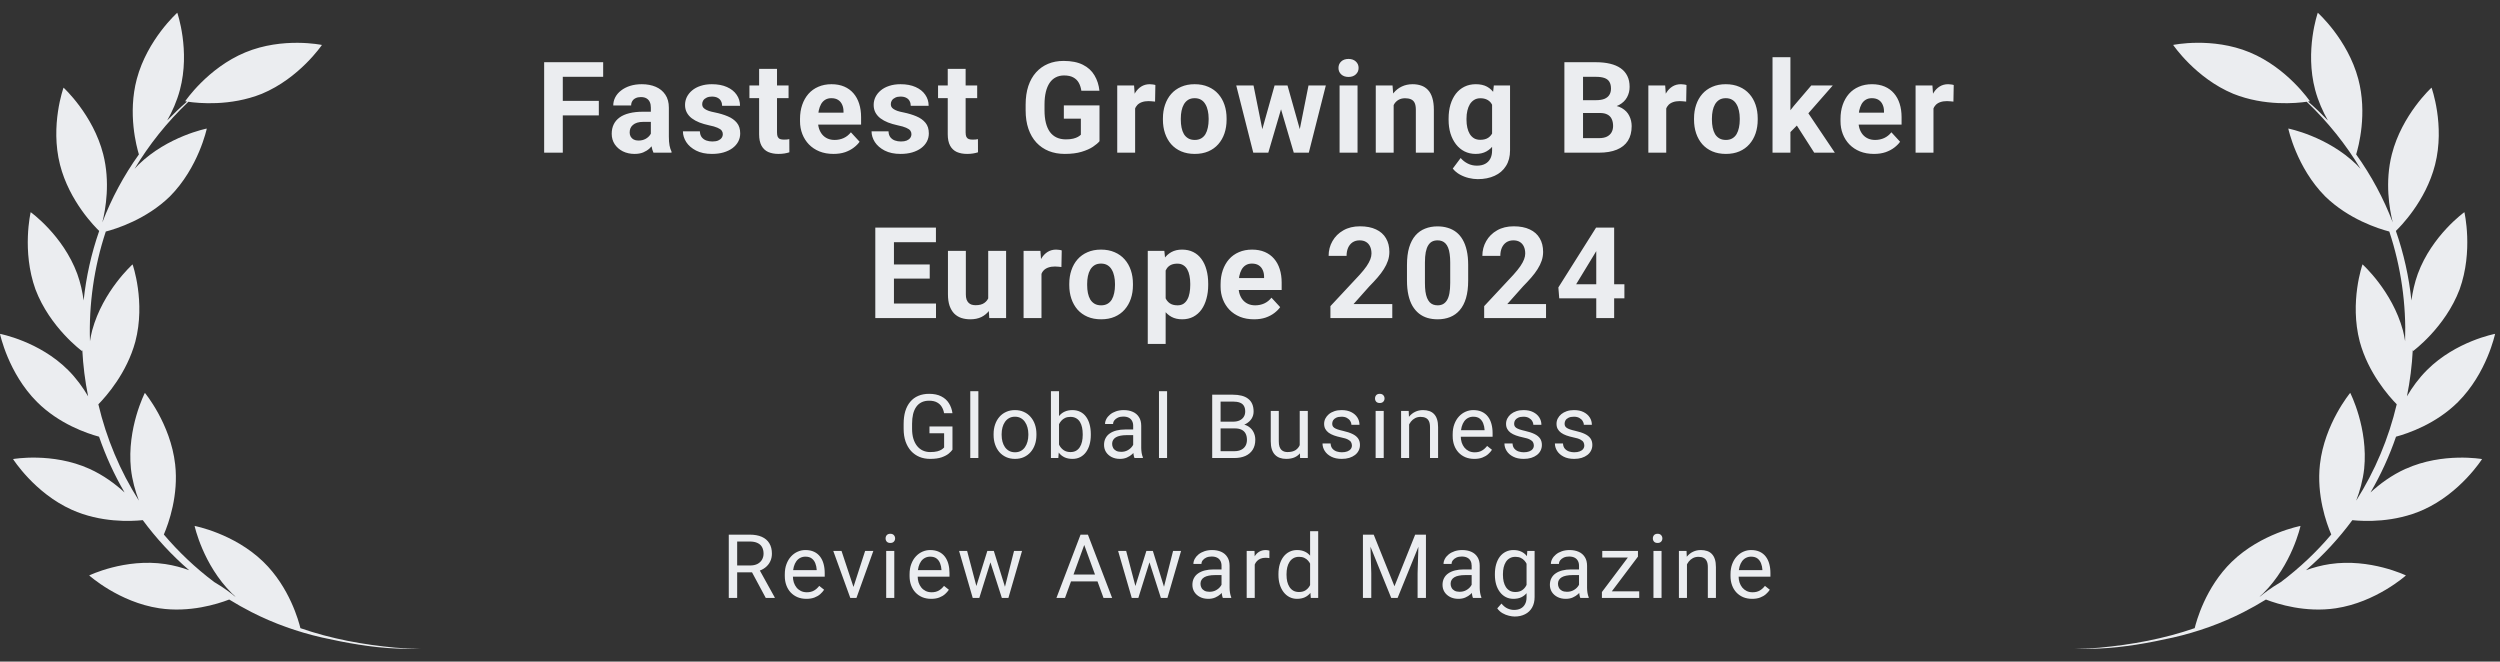 <svg width="393" height="104" viewBox="0 0 393 104" fill="none" xmlns="http://www.w3.org/2000/svg">
<rect x="0" y="0" width="393" height="104" fill="#333333" stroke="none"/>
<path d="M62.217 101.82C57.136 101.355 52.05 100.424 47.222 98.746C46.982 97.73 45.543 92.332 41.384 88.305C36.775 83.841 30.591 82.677 30.591 82.677C30.591 82.677 31.898 88.757 36.467 93.288C36.659 93.472 36.854 93.651 37.051 93.825C36.982 93.781 36.91 93.736 36.841 93.693C36.437 93.354 35.31 92.451 33.665 91.49C30.7 89.26 28.062 86.75 25.756 84.028C26.533 82.208 28.084 77.841 27.534 72.99C26.809 66.605 22.775 61.76 22.775 61.76C22.775 61.76 19.928 67.285 20.582 73.696C20.788 75.514 21.264 77.208 21.836 78.7C18.856 74.011 16.721 68.883 15.463 63.557C16.738 62.257 19.936 58.627 21.271 53.717C22.918 47.449 20.841 41.56 20.841 41.56C20.841 41.56 16.18 45.724 14.494 51.925C14.347 52.5 14.233 53.073 14.144 53.638C13.959 47.847 14.774 42.005 16.629 36.4C18.33 35.955 23.004 34.476 26.698 30.887C31.224 26.338 32.508 20.209 32.508 20.209C32.508 20.209 26.381 21.405 21.78 25.878C21.562 26.098 21.354 26.321 21.149 26.547C23.41 22.779 26.227 19.226 29.613 15.999C31.185 16.228 36.204 16.731 41.153 14.748C47.072 12.291 50.606 7.067 50.606 7.067C50.606 7.067 44.482 5.78 38.563 8.235C32.644 10.691 29.11 15.916 29.11 15.916C29.11 15.916 29.213 15.936 29.401 15.966C28.306 16.922 27.265 17.913 26.281 18.936C27.078 17.536 27.806 15.919 28.281 14.133C29.938 7.926 27.868 2.003 27.868 2.003C27.868 2.003 23.166 6.198 21.508 12.406C20.056 17.843 21.465 23.063 21.836 24.275C19.431 27.634 17.515 31.23 16.084 34.966C16.614 32.849 17.341 28.634 16.227 24.254C14.642 18.028 9.989 13.777 9.989 13.777C9.989 13.777 7.85 19.678 9.435 25.902C10.899 31.658 14.986 35.722 15.594 36.304C14.353 39.861 13.54 43.531 13.147 47.236C12.969 45.891 12.657 44.471 12.146 43.05C9.9 36.973 4.824 33.353 4.824 33.353C4.824 33.353 3.399 39.45 5.576 45.496C7.855 51.504 12.898 55.192 12.898 55.192C12.898 55.192 12.912 55.124 12.937 55.002C13.063 57.453 13.369 59.895 13.853 62.304C13.038 60.912 12.002 59.469 10.693 58.163C6.152 53.632 0 52.483 0 52.483C0 52.483 1.286 58.664 5.827 63.195C9.284 66.645 13.673 68.133 15.572 68.647C16.612 71.679 17.951 74.618 19.583 77.417C18.128 76.082 16.267 74.695 14.052 73.696C8.21 71.063 2.051 72.163 2.051 72.163C2.051 72.163 5.425 77.493 11.268 80.126C15.823 82.182 20.574 81.963 22.445 81.767C24.539 84.606 26.971 87.251 29.733 89.635C28.576 89.216 27.32 88.872 25.988 88.672C19.654 87.722 14.021 90.458 14.021 90.458C14.021 90.458 18.708 94.671 25.042 95.62C29.793 96.332 34.15 94.972 36.03 94.247C37.164 94.945 38.336 95.609 39.551 96.228C43.053 98.014 46.792 99.343 50.617 100.217C54.437 101.066 58.294 101.773 62.212 101.944C63.513 102.001 64.82 102.044 66.116 101.899C64.818 102.001 63.515 101.914 62.219 101.816L62.217 101.82Z" fill="#EBEDF0"/>
<path d="M88.471 9.781V24H85.541V9.781H88.471ZM94.135 15.855V18.141H87.67V15.855H94.135ZM94.818 9.781V12.076H87.67V9.781H94.818ZM102.313 21.617V16.91C102.313 16.572 102.258 16.282 102.147 16.041C102.036 15.794 101.864 15.602 101.629 15.465C101.401 15.328 101.105 15.26 100.741 15.26C100.428 15.26 100.158 15.315 99.93 15.426C99.702 15.53 99.526 15.683 99.403 15.885C99.279 16.08 99.217 16.311 99.217 16.578H96.405C96.405 16.129 96.509 15.703 96.717 15.299C96.926 14.895 97.228 14.54 97.625 14.234C98.023 13.922 98.495 13.678 99.041 13.502C99.595 13.326 100.213 13.238 100.897 13.238C101.717 13.238 102.446 13.375 103.084 13.648C103.722 13.922 104.224 14.332 104.588 14.879C104.959 15.426 105.145 16.109 105.145 16.93V21.451C105.145 22.031 105.181 22.506 105.252 22.877C105.324 23.241 105.428 23.561 105.565 23.834V24H102.723C102.586 23.713 102.482 23.355 102.411 22.926C102.345 22.49 102.313 22.053 102.313 21.617ZM102.684 17.564L102.704 19.156H101.131C100.76 19.156 100.438 19.199 100.164 19.283C99.891 19.368 99.666 19.488 99.491 19.645C99.315 19.794 99.185 19.97 99.1 20.172C99.022 20.374 98.983 20.595 98.983 20.836C98.983 21.077 99.038 21.295 99.149 21.49C99.26 21.679 99.419 21.829 99.627 21.939C99.836 22.044 100.08 22.096 100.36 22.096C100.783 22.096 101.151 22.011 101.463 21.842C101.776 21.672 102.017 21.464 102.186 21.217C102.362 20.969 102.453 20.735 102.459 20.514L103.202 21.705C103.097 21.972 102.954 22.249 102.772 22.535C102.596 22.822 102.372 23.092 102.098 23.346C101.825 23.593 101.496 23.798 101.112 23.961C100.728 24.117 100.272 24.195 99.745 24.195C99.074 24.195 98.465 24.062 97.918 23.795C97.378 23.521 96.948 23.147 96.629 22.672C96.317 22.19 96.161 21.643 96.161 21.031C96.161 20.478 96.265 19.986 96.473 19.557C96.681 19.127 96.987 18.766 97.391 18.473C97.801 18.173 98.312 17.949 98.924 17.799C99.536 17.643 100.246 17.564 101.053 17.564H102.684ZM113.626 21.08C113.626 20.878 113.567 20.696 113.45 20.533C113.333 20.37 113.115 20.221 112.796 20.084C112.483 19.941 112.031 19.811 111.438 19.693C110.904 19.576 110.406 19.43 109.944 19.254C109.488 19.072 109.091 18.854 108.753 18.6C108.421 18.346 108.16 18.046 107.972 17.701C107.783 17.35 107.688 16.949 107.688 16.5C107.688 16.057 107.783 15.641 107.972 15.25C108.167 14.859 108.444 14.514 108.802 14.215C109.166 13.909 109.609 13.671 110.13 13.502C110.657 13.326 111.25 13.238 111.907 13.238C112.825 13.238 113.613 13.385 114.27 13.678C114.934 13.971 115.442 14.374 115.794 14.889C116.152 15.396 116.331 15.976 116.331 16.627H113.518C113.518 16.354 113.46 16.109 113.343 15.895C113.232 15.673 113.056 15.501 112.815 15.377C112.581 15.247 112.275 15.182 111.897 15.182C111.585 15.182 111.315 15.237 111.087 15.348C110.859 15.452 110.683 15.595 110.559 15.777C110.442 15.953 110.384 16.148 110.384 16.363C110.384 16.526 110.416 16.672 110.481 16.803C110.553 16.926 110.667 17.04 110.823 17.145C110.979 17.249 111.181 17.346 111.429 17.438C111.682 17.522 111.995 17.6 112.366 17.672C113.128 17.828 113.808 18.033 114.407 18.287C115.006 18.535 115.481 18.873 115.833 19.303C116.184 19.726 116.36 20.283 116.36 20.973C116.36 21.441 116.256 21.871 116.048 22.262C115.839 22.652 115.54 22.994 115.149 23.287C114.759 23.574 114.29 23.798 113.743 23.961C113.203 24.117 112.594 24.195 111.917 24.195C110.934 24.195 110.1 24.02 109.417 23.668C108.74 23.316 108.225 22.87 107.874 22.33C107.529 21.783 107.356 21.223 107.356 20.65H110.022C110.035 21.035 110.133 21.344 110.315 21.578C110.504 21.812 110.742 21.982 111.028 22.086C111.321 22.19 111.637 22.242 111.975 22.242C112.34 22.242 112.643 22.193 112.884 22.096C113.125 21.991 113.307 21.855 113.431 21.686C113.561 21.51 113.626 21.308 113.626 21.08ZM123.962 13.434V15.426H117.81V13.434H123.962ZM119.333 10.826H122.146V20.816C122.146 21.122 122.185 21.357 122.263 21.52C122.348 21.682 122.471 21.796 122.634 21.861C122.797 21.92 123.002 21.949 123.249 21.949C123.425 21.949 123.581 21.943 123.718 21.93C123.861 21.91 123.982 21.891 124.079 21.871L124.089 23.941C123.848 24.02 123.588 24.081 123.308 24.127C123.028 24.172 122.719 24.195 122.38 24.195C121.762 24.195 121.221 24.094 120.759 23.893C120.303 23.684 119.952 23.352 119.704 22.896C119.457 22.441 119.333 21.842 119.333 21.1V10.826ZM131.027 24.195C130.207 24.195 129.471 24.065 128.82 23.805C128.169 23.538 127.616 23.17 127.16 22.701C126.711 22.232 126.366 21.689 126.125 21.07C125.884 20.445 125.763 19.781 125.763 19.078V18.688C125.763 17.887 125.877 17.154 126.105 16.49C126.333 15.826 126.659 15.25 127.082 14.762C127.511 14.273 128.032 13.899 128.644 13.639C129.256 13.372 129.946 13.238 130.714 13.238C131.463 13.238 132.127 13.362 132.707 13.609C133.286 13.857 133.771 14.208 134.162 14.664C134.559 15.12 134.858 15.667 135.06 16.305C135.262 16.936 135.363 17.639 135.363 18.414V19.586H126.964V17.711H132.599V17.496C132.599 17.105 132.528 16.757 132.384 16.451C132.248 16.139 132.039 15.891 131.759 15.709C131.479 15.527 131.121 15.435 130.685 15.435C130.314 15.435 129.995 15.517 129.728 15.68C129.461 15.842 129.243 16.07 129.074 16.363C128.911 16.656 128.787 17.001 128.703 17.398C128.625 17.789 128.586 18.219 128.586 18.688V19.078C128.586 19.501 128.644 19.892 128.761 20.25C128.885 20.608 129.058 20.917 129.279 21.178C129.507 21.438 129.78 21.64 130.099 21.783C130.425 21.926 130.793 21.998 131.203 21.998C131.711 21.998 132.183 21.9 132.619 21.705C133.061 21.503 133.442 21.201 133.761 20.797L135.129 22.281C134.907 22.6 134.604 22.906 134.22 23.199C133.843 23.492 133.387 23.733 132.853 23.922C132.319 24.104 131.711 24.195 131.027 24.195ZM143.277 21.08C143.277 20.878 143.219 20.696 143.102 20.533C142.984 20.37 142.766 20.221 142.447 20.084C142.135 19.941 141.682 19.811 141.09 19.693C140.556 19.576 140.058 19.43 139.596 19.254C139.14 19.072 138.743 18.854 138.404 18.6C138.072 18.346 137.812 18.046 137.623 17.701C137.434 17.35 137.34 16.949 137.34 16.5C137.34 16.057 137.434 15.641 137.623 15.25C137.818 14.859 138.095 14.514 138.453 14.215C138.818 13.909 139.26 13.671 139.781 13.502C140.309 13.326 140.901 13.238 141.559 13.238C142.477 13.238 143.264 13.385 143.922 13.678C144.586 13.971 145.094 14.374 145.445 14.889C145.803 15.396 145.982 15.976 145.982 16.627H143.17C143.17 16.354 143.111 16.109 142.994 15.895C142.884 15.673 142.708 15.501 142.467 15.377C142.232 15.247 141.926 15.182 141.549 15.182C141.236 15.182 140.966 15.237 140.738 15.348C140.51 15.452 140.335 15.595 140.211 15.777C140.094 15.953 140.035 16.148 140.035 16.363C140.035 16.526 140.068 16.672 140.133 16.803C140.204 16.926 140.318 17.04 140.475 17.145C140.631 17.249 140.833 17.346 141.08 17.438C141.334 17.522 141.647 17.6 142.018 17.672C142.779 17.828 143.46 18.033 144.059 18.287C144.658 18.535 145.133 18.873 145.484 19.303C145.836 19.726 146.012 20.283 146.012 20.973C146.012 21.441 145.908 21.871 145.699 22.262C145.491 22.652 145.191 22.994 144.801 23.287C144.41 23.574 143.941 23.798 143.395 23.961C142.854 24.117 142.245 24.195 141.568 24.195C140.585 24.195 139.752 24.02 139.068 23.668C138.391 23.316 137.877 22.87 137.525 22.33C137.18 21.783 137.008 21.223 137.008 20.65H139.674C139.687 21.035 139.785 21.344 139.967 21.578C140.156 21.812 140.393 21.982 140.68 22.086C140.973 22.19 141.288 22.242 141.627 22.242C141.992 22.242 142.294 22.193 142.535 22.096C142.776 21.991 142.958 21.855 143.082 21.686C143.212 21.51 143.277 21.308 143.277 21.08ZM153.614 13.434V15.426H147.461V13.434H153.614ZM148.985 10.826H151.797V20.816C151.797 21.122 151.836 21.357 151.914 21.52C151.999 21.682 152.123 21.796 152.286 21.861C152.448 21.92 152.653 21.949 152.901 21.949C153.077 21.949 153.233 21.943 153.37 21.93C153.513 21.91 153.633 21.891 153.731 21.871L153.741 23.941C153.5 24.02 153.239 24.081 152.959 24.127C152.679 24.172 152.37 24.195 152.032 24.195C151.413 24.195 150.873 24.094 150.411 23.893C149.955 23.684 149.603 23.352 149.356 22.896C149.109 22.441 148.985 21.842 148.985 21.1V10.826ZM172.841 16.568V22.203C172.62 22.47 172.278 22.76 171.816 23.072C171.353 23.378 170.758 23.642 170.029 23.863C169.299 24.085 168.417 24.195 167.382 24.195C166.464 24.195 165.628 24.046 164.872 23.746C164.117 23.44 163.466 22.994 162.919 22.408C162.379 21.822 161.962 21.106 161.669 20.26C161.376 19.407 161.23 18.434 161.23 17.34V16.451C161.23 15.357 161.37 14.384 161.65 13.531C161.936 12.678 162.343 11.959 162.87 11.373C163.398 10.787 164.026 10.341 164.755 10.035C165.484 9.729 166.295 9.576 167.187 9.576C168.424 9.576 169.439 9.778 170.234 10.182C171.028 10.579 171.633 11.132 172.05 11.842C172.473 12.545 172.734 13.352 172.831 14.264H169.989C169.918 13.782 169.781 13.362 169.579 13.004C169.378 12.646 169.088 12.366 168.71 12.164C168.339 11.962 167.857 11.861 167.265 11.861C166.777 11.861 166.34 11.962 165.956 12.164C165.579 12.359 165.26 12.649 164.999 13.033C164.739 13.417 164.54 13.893 164.404 14.459C164.267 15.025 164.198 15.683 164.198 16.432V17.34C164.198 18.082 164.27 18.74 164.413 19.312C164.557 19.879 164.768 20.357 165.048 20.748C165.335 21.132 165.686 21.422 166.103 21.617C166.519 21.812 167.004 21.91 167.558 21.91C168.02 21.91 168.404 21.871 168.71 21.793C169.023 21.715 169.273 21.62 169.462 21.51C169.657 21.393 169.807 21.282 169.911 21.178V18.658H167.236V16.568H172.841ZM178.441 15.738V24H175.629V13.434H178.275L178.441 15.738ZM181.625 13.365L181.576 15.973C181.439 15.953 181.273 15.937 181.078 15.924C180.889 15.904 180.716 15.895 180.56 15.895C180.163 15.895 179.818 15.947 179.525 16.051C179.239 16.148 178.998 16.295 178.802 16.49C178.614 16.686 178.47 16.923 178.373 17.203C178.282 17.483 178.229 17.802 178.216 18.16L177.65 17.984C177.65 17.301 177.718 16.672 177.855 16.1C177.992 15.52 178.19 15.016 178.451 14.586C178.718 14.156 179.043 13.824 179.427 13.59C179.811 13.355 180.251 13.238 180.746 13.238C180.902 13.238 181.061 13.251 181.224 13.277C181.387 13.297 181.52 13.326 181.625 13.365ZM182.811 18.824V18.619C182.811 17.844 182.921 17.131 183.143 16.48C183.364 15.823 183.686 15.253 184.109 14.771C184.533 14.29 185.053 13.915 185.672 13.648C186.29 13.375 187 13.238 187.801 13.238C188.602 13.238 189.314 13.375 189.939 13.648C190.564 13.915 191.089 14.29 191.512 14.771C191.941 15.253 192.267 15.823 192.488 16.48C192.71 17.131 192.82 17.844 192.82 18.619V18.824C192.82 19.592 192.71 20.305 192.488 20.963C192.267 21.614 191.941 22.184 191.512 22.672C191.089 23.154 190.568 23.528 189.949 23.795C189.331 24.062 188.621 24.195 187.82 24.195C187.02 24.195 186.307 24.062 185.682 23.795C185.063 23.528 184.539 23.154 184.109 22.672C183.686 22.184 183.364 21.614 183.143 20.963C182.921 20.305 182.811 19.592 182.811 18.824ZM185.623 18.619V18.824C185.623 19.267 185.662 19.68 185.74 20.064C185.818 20.449 185.942 20.787 186.111 21.08C186.287 21.366 186.515 21.591 186.795 21.754C187.075 21.917 187.417 21.998 187.82 21.998C188.211 21.998 188.546 21.917 188.826 21.754C189.106 21.591 189.331 21.366 189.5 21.08C189.669 20.787 189.793 20.449 189.871 20.064C189.956 19.68 189.998 19.267 189.998 18.824V18.619C189.998 18.189 189.956 17.786 189.871 17.408C189.793 17.024 189.666 16.686 189.49 16.393C189.321 16.093 189.096 15.859 188.816 15.69C188.536 15.52 188.198 15.435 187.801 15.435C187.404 15.435 187.065 15.52 186.785 15.69C186.512 15.859 186.287 16.093 186.111 16.393C185.942 16.686 185.818 17.024 185.74 17.408C185.662 17.786 185.623 18.189 185.623 18.619ZM198.166 21.266L200.364 13.434H202.151L201.575 16.51L199.377 24H197.883L198.166 21.266ZM197.053 13.434L198.625 21.256L198.772 24H197.014L194.338 13.434H197.053ZM204.163 21.129L205.696 13.434H208.42L205.745 24H203.997L204.163 21.129ZM202.395 13.434L204.582 21.207L204.885 24H203.381L201.184 16.52L200.627 13.434H202.395ZM213.405 13.434V24H210.583V13.434H213.405ZM210.407 10.68C210.407 10.27 210.55 9.931 210.837 9.664C211.123 9.397 211.507 9.264 211.989 9.264C212.464 9.264 212.845 9.397 213.132 9.664C213.425 9.931 213.571 10.27 213.571 10.68C213.571 11.09 213.425 11.428 213.132 11.695C212.845 11.962 212.464 12.096 211.989 12.096C211.507 12.096 211.123 11.962 210.837 11.695C210.55 11.428 210.407 11.09 210.407 10.68ZM219.083 15.69V24H216.271V13.434H218.907L219.083 15.69ZM218.673 18.346H217.911C217.911 17.564 218.012 16.861 218.214 16.236C218.416 15.605 218.699 15.068 219.064 14.625C219.428 14.176 219.861 13.834 220.363 13.6C220.87 13.359 221.437 13.238 222.062 13.238C222.557 13.238 223.009 13.31 223.419 13.453C223.829 13.596 224.181 13.824 224.474 14.137C224.773 14.449 225.001 14.863 225.157 15.377C225.32 15.891 225.402 16.52 225.402 17.262V24H222.57V17.252C222.57 16.783 222.504 16.419 222.374 16.158C222.244 15.898 222.052 15.716 221.798 15.611C221.551 15.501 221.245 15.445 220.88 15.445C220.503 15.445 220.174 15.52 219.894 15.67C219.62 15.82 219.392 16.028 219.21 16.295C219.034 16.555 218.901 16.861 218.81 17.213C218.719 17.564 218.673 17.942 218.673 18.346ZM234.83 13.434H237.379V23.648C237.379 24.612 237.164 25.429 236.734 26.1C236.311 26.777 235.718 27.288 234.957 27.633C234.195 27.984 233.31 28.16 232.3 28.16C231.858 28.16 231.389 28.102 230.894 27.984C230.406 27.867 229.937 27.685 229.488 27.438C229.045 27.19 228.674 26.878 228.375 26.5L229.615 24.84C229.94 25.217 230.318 25.51 230.748 25.719C231.177 25.934 231.653 26.041 232.173 26.041C232.681 26.041 233.111 25.947 233.463 25.758C233.814 25.576 234.084 25.305 234.273 24.947C234.462 24.596 234.556 24.169 234.556 23.668V15.875L234.83 13.434ZM227.72 18.844V18.639C227.72 17.831 227.818 17.099 228.013 16.441C228.215 15.777 228.498 15.208 228.863 14.732C229.234 14.257 229.683 13.889 230.211 13.629C230.738 13.368 231.334 13.238 231.998 13.238C232.701 13.238 233.29 13.368 233.765 13.629C234.241 13.889 234.631 14.26 234.937 14.742C235.243 15.217 235.481 15.781 235.65 16.432C235.826 17.076 235.963 17.783 236.06 18.551V19C235.963 19.736 235.816 20.419 235.621 21.051C235.425 21.682 235.168 22.236 234.849 22.711C234.53 23.18 234.133 23.544 233.658 23.805C233.189 24.065 232.629 24.195 231.978 24.195C231.327 24.195 230.738 24.062 230.211 23.795C229.69 23.528 229.244 23.154 228.873 22.672C228.502 22.19 228.215 21.624 228.013 20.973C227.818 20.322 227.72 19.612 227.72 18.844ZM230.533 18.639V18.844C230.533 19.28 230.575 19.687 230.66 20.064C230.744 20.442 230.875 20.777 231.05 21.07C231.233 21.357 231.457 21.581 231.724 21.744C231.998 21.9 232.32 21.979 232.691 21.979C233.205 21.979 233.625 21.871 233.951 21.656C234.276 21.435 234.52 21.132 234.683 20.748C234.846 20.364 234.94 19.921 234.966 19.42V18.141C234.953 17.73 234.898 17.363 234.8 17.037C234.703 16.705 234.566 16.422 234.39 16.188C234.214 15.953 233.987 15.771 233.707 15.641C233.427 15.51 233.095 15.445 232.711 15.445C232.339 15.445 232.017 15.53 231.744 15.699C231.477 15.862 231.252 16.087 231.07 16.373C230.894 16.66 230.761 16.998 230.67 17.389C230.578 17.773 230.533 18.189 230.533 18.639ZM251.489 17.76H247.836L247.817 15.748H250.883C251.424 15.748 251.866 15.68 252.211 15.543C252.556 15.4 252.814 15.195 252.983 14.928C253.159 14.654 253.247 14.322 253.247 13.932C253.247 13.489 253.162 13.131 252.993 12.857C252.83 12.584 252.573 12.385 252.221 12.262C251.876 12.138 251.43 12.076 250.883 12.076H248.852V24H245.922V9.781H250.883C251.71 9.781 252.449 9.859 253.1 10.016C253.758 10.172 254.314 10.409 254.77 10.729C255.226 11.047 255.574 11.451 255.815 11.94C256.056 12.421 256.176 12.994 256.176 13.658C256.176 14.244 256.043 14.784 255.776 15.279C255.515 15.774 255.102 16.178 254.536 16.49C253.976 16.803 253.243 16.975 252.338 17.008L251.489 17.76ZM251.362 24H247.036L248.178 21.715H251.362C251.876 21.715 252.296 21.634 252.622 21.471C252.947 21.301 253.188 21.074 253.344 20.787C253.5 20.501 253.579 20.172 253.579 19.801C253.579 19.384 253.507 19.023 253.364 18.717C253.227 18.411 253.006 18.176 252.7 18.014C252.394 17.844 251.99 17.76 251.489 17.76H248.666L248.686 15.748H252.202L252.875 16.539C253.741 16.526 254.438 16.679 254.965 16.998C255.499 17.311 255.886 17.717 256.127 18.219C256.375 18.72 256.498 19.257 256.498 19.83C256.498 20.741 256.3 21.51 255.903 22.135C255.506 22.753 254.923 23.219 254.155 23.531C253.393 23.844 252.462 24 251.362 24ZM261.932 15.738V24H259.12V13.434H261.766L261.932 15.738ZM265.116 13.365L265.067 15.973C264.931 15.953 264.764 15.937 264.569 15.924C264.38 15.904 264.208 15.895 264.052 15.895C263.654 15.895 263.309 15.947 263.016 16.051C262.73 16.148 262.489 16.295 262.294 16.49C262.105 16.686 261.962 16.923 261.864 17.203C261.773 17.483 261.721 17.802 261.708 18.16L261.141 17.984C261.141 17.301 261.21 16.672 261.347 16.1C261.483 15.52 261.682 15.016 261.942 14.586C262.209 14.156 262.535 13.824 262.919 13.59C263.303 13.355 263.742 13.238 264.237 13.238C264.393 13.238 264.553 13.251 264.716 13.277C264.878 13.297 265.012 13.326 265.116 13.365ZM266.302 18.824V18.619C266.302 17.844 266.413 17.131 266.634 16.48C266.855 15.823 267.178 15.253 267.601 14.771C268.024 14.29 268.545 13.915 269.163 13.648C269.782 13.375 270.491 13.238 271.292 13.238C272.093 13.238 272.806 13.375 273.431 13.648C274.056 13.915 274.58 14.29 275.003 14.771C275.433 15.253 275.758 15.823 275.98 16.48C276.201 17.131 276.312 17.844 276.312 18.619V18.824C276.312 19.592 276.201 20.305 275.98 20.963C275.758 21.614 275.433 22.184 275.003 22.672C274.58 23.154 274.059 23.528 273.441 23.795C272.822 24.062 272.113 24.195 271.312 24.195C270.511 24.195 269.798 24.062 269.173 23.795C268.555 23.528 268.031 23.154 267.601 22.672C267.178 22.184 266.855 21.614 266.634 20.963C266.413 20.305 266.302 19.592 266.302 18.824ZM269.115 18.619V18.824C269.115 19.267 269.154 19.68 269.232 20.064C269.31 20.449 269.434 20.787 269.603 21.08C269.779 21.366 270.006 21.591 270.286 21.754C270.566 21.917 270.908 21.998 271.312 21.998C271.702 21.998 272.038 21.917 272.318 21.754C272.598 21.591 272.822 21.366 272.991 21.08C273.161 20.787 273.284 20.449 273.363 20.064C273.447 19.68 273.49 19.267 273.49 18.824V18.619C273.49 18.189 273.447 17.786 273.363 17.408C273.284 17.024 273.157 16.686 272.982 16.393C272.812 16.093 272.588 15.859 272.308 15.69C272.028 15.52 271.689 15.435 271.292 15.435C270.895 15.435 270.557 15.52 270.277 15.69C270.003 15.859 269.779 16.093 269.603 16.393C269.434 16.686 269.31 17.024 269.232 17.408C269.154 17.786 269.115 18.189 269.115 18.619ZM281.453 8.99V24H278.64V8.99H281.453ZM288.113 13.434L283.523 18.668L281.062 21.158L280.037 19.127L281.99 16.646L284.734 13.434H288.113ZM285.193 24L282.068 19.117L284.011 17.418L288.435 24H285.193ZM294.592 24.195C293.772 24.195 293.036 24.065 292.385 23.805C291.734 23.538 291.18 23.17 290.725 22.701C290.275 22.232 289.93 21.689 289.689 21.07C289.449 20.445 289.328 19.781 289.328 19.078V18.688C289.328 17.887 289.442 17.154 289.67 16.49C289.898 15.826 290.223 15.25 290.647 14.762C291.076 14.273 291.597 13.899 292.209 13.639C292.821 13.372 293.511 13.238 294.279 13.238C295.028 13.238 295.692 13.362 296.272 13.609C296.851 13.857 297.336 14.208 297.727 14.664C298.124 15.12 298.423 15.667 298.625 16.305C298.827 16.936 298.928 17.639 298.928 18.414V19.586H290.529V17.711H296.164V17.496C296.164 17.105 296.092 16.757 295.949 16.451C295.813 16.139 295.604 15.891 295.324 15.709C295.044 15.527 294.686 15.435 294.25 15.435C293.879 15.435 293.56 15.517 293.293 15.68C293.026 15.842 292.808 16.07 292.639 16.363C292.476 16.656 292.352 17.001 292.268 17.398C292.189 17.789 292.15 18.219 292.15 18.688V19.078C292.15 19.501 292.209 19.892 292.326 20.25C292.45 20.608 292.622 20.917 292.844 21.178C293.072 21.438 293.345 21.64 293.664 21.783C293.99 21.926 294.357 21.998 294.768 21.998C295.275 21.998 295.747 21.9 296.184 21.705C296.626 21.503 297.007 21.201 297.326 20.797L298.693 22.281C298.472 22.6 298.169 22.906 297.785 23.199C297.408 23.492 296.952 23.733 296.418 23.922C295.884 24.104 295.275 24.195 294.592 24.195ZM303.942 15.738V24H301.129V13.434H303.776L303.942 15.738ZM307.125 13.365L307.077 15.973C306.94 15.953 306.774 15.937 306.579 15.924C306.39 15.904 306.217 15.895 306.061 15.895C305.664 15.895 305.319 15.947 305.026 16.051C304.739 16.148 304.498 16.295 304.303 16.49C304.114 16.686 303.971 16.923 303.873 17.203C303.782 17.483 303.73 17.802 303.717 18.16L303.151 17.984C303.151 17.301 303.219 16.672 303.356 16.1C303.493 15.52 303.691 15.016 303.952 14.586C304.219 14.156 304.544 13.824 304.928 13.59C305.312 13.355 305.752 13.238 306.247 13.238C306.403 13.238 306.562 13.251 306.725 13.277C306.888 13.297 307.021 13.326 307.125 13.365ZM147.139 47.715V50H139.571V47.715H147.139ZM140.528 35.781V50H137.598V35.781H140.528ZM146.153 41.572V43.799H139.571V41.572H146.153ZM147.129 35.781V38.076H139.571V35.781H147.129ZM155.347 47.471V39.434H158.159V50H155.513L155.347 47.471ZM155.659 45.303L156.489 45.283C156.489 45.986 156.408 46.641 156.245 47.246C156.082 47.845 155.838 48.366 155.513 48.809C155.187 49.245 154.777 49.587 154.282 49.834C153.787 50.075 153.205 50.195 152.534 50.195C152.02 50.195 151.544 50.124 151.108 49.98C150.679 49.831 150.307 49.6 149.995 49.287C149.689 48.968 149.448 48.561 149.272 48.066C149.103 47.565 149.018 46.963 149.018 46.26V39.434H151.831V46.279C151.831 46.592 151.867 46.855 151.938 47.07C152.016 47.285 152.124 47.461 152.261 47.598C152.397 47.734 152.557 47.832 152.739 47.891C152.928 47.949 153.136 47.978 153.364 47.978C153.944 47.978 154.399 47.861 154.731 47.627C155.07 47.393 155.307 47.074 155.444 46.67C155.587 46.26 155.659 45.804 155.659 45.303ZM163.72 41.738V50H160.907V39.434H163.554L163.72 41.738ZM166.904 39.365L166.855 41.973C166.718 41.953 166.552 41.937 166.357 41.924C166.168 41.904 165.995 41.895 165.839 41.895C165.442 41.895 165.097 41.947 164.804 42.051C164.517 42.148 164.277 42.295 164.081 42.49C163.892 42.685 163.749 42.923 163.652 43.203C163.56 43.483 163.508 43.802 163.495 44.16L162.929 43.984C162.929 43.301 162.997 42.672 163.134 42.1C163.271 41.52 163.469 41.016 163.73 40.586C163.997 40.156 164.322 39.824 164.706 39.59C165.09 39.355 165.53 39.238 166.025 39.238C166.181 39.238 166.34 39.251 166.503 39.277C166.666 39.297 166.799 39.326 166.904 39.365ZM168.089 44.824V44.619C168.089 43.844 168.2 43.132 168.422 42.48C168.643 41.823 168.965 41.253 169.388 40.772C169.811 40.29 170.332 39.915 170.951 39.648C171.569 39.375 172.279 39.238 173.08 39.238C173.881 39.238 174.593 39.375 175.218 39.648C175.843 39.915 176.367 40.29 176.791 40.772C177.22 41.253 177.546 41.823 177.767 42.48C177.989 43.132 178.099 43.844 178.099 44.619V44.824C178.099 45.592 177.989 46.305 177.767 46.963C177.546 47.614 177.22 48.184 176.791 48.672C176.367 49.154 175.847 49.528 175.228 49.795C174.61 50.062 173.9 50.195 173.099 50.195C172.298 50.195 171.586 50.062 170.961 49.795C170.342 49.528 169.818 49.154 169.388 48.672C168.965 48.184 168.643 47.614 168.422 46.963C168.2 46.305 168.089 45.592 168.089 44.824ZM170.902 44.619V44.824C170.902 45.267 170.941 45.68 171.019 46.065C171.097 46.449 171.221 46.787 171.39 47.08C171.566 47.367 171.794 47.591 172.074 47.754C172.354 47.917 172.696 47.998 173.099 47.998C173.49 47.998 173.825 47.917 174.105 47.754C174.385 47.591 174.61 47.367 174.779 47.08C174.948 46.787 175.072 46.449 175.15 46.065C175.235 45.68 175.277 45.267 175.277 44.824V44.619C175.277 44.19 175.235 43.786 175.15 43.408C175.072 43.024 174.945 42.685 174.769 42.393C174.6 42.093 174.375 41.859 174.095 41.69C173.815 41.52 173.477 41.435 173.08 41.435C172.683 41.435 172.344 41.52 172.064 41.69C171.791 41.859 171.566 42.093 171.39 42.393C171.221 42.685 171.097 43.024 171.019 43.408C170.941 43.786 170.902 44.19 170.902 44.619ZM183.24 41.465V54.062H180.428V39.434H183.035L183.24 41.465ZM189.93 44.6V44.805C189.93 45.573 189.839 46.286 189.656 46.943C189.481 47.601 189.22 48.174 188.875 48.662C188.53 49.144 188.1 49.522 187.586 49.795C187.078 50.062 186.492 50.195 185.828 50.195C185.184 50.195 184.624 50.065 184.148 49.805C183.673 49.544 183.273 49.18 182.947 48.711C182.628 48.236 182.371 47.685 182.176 47.06C181.981 46.435 181.831 45.765 181.727 45.049V44.512C181.831 43.743 181.981 43.04 182.176 42.402C182.371 41.758 182.628 41.201 182.947 40.732C183.273 40.257 183.67 39.889 184.139 39.629C184.614 39.368 185.171 39.238 185.809 39.238C186.479 39.238 187.068 39.365 187.576 39.619C188.091 39.873 188.52 40.238 188.865 40.713C189.217 41.188 189.481 41.755 189.656 42.412C189.839 43.07 189.93 43.799 189.93 44.6ZM187.107 44.805V44.6C187.107 44.15 187.068 43.737 186.99 43.359C186.919 42.975 186.801 42.64 186.639 42.353C186.482 42.067 186.274 41.846 186.014 41.69C185.76 41.527 185.451 41.445 185.086 41.445C184.702 41.445 184.373 41.507 184.1 41.631C183.833 41.755 183.615 41.934 183.445 42.168C183.276 42.402 183.149 42.682 183.064 43.008C182.98 43.333 182.928 43.701 182.908 44.111V45.469C182.941 45.95 183.032 46.383 183.182 46.768C183.331 47.145 183.563 47.445 183.875 47.666C184.188 47.887 184.598 47.998 185.106 47.998C185.477 47.998 185.789 47.917 186.043 47.754C186.297 47.585 186.502 47.353 186.658 47.06C186.821 46.768 186.935 46.429 187 46.045C187.072 45.661 187.107 45.247 187.107 44.805ZM197.141 50.195C196.321 50.195 195.585 50.065 194.934 49.805C194.283 49.538 193.73 49.17 193.274 48.701C192.825 48.232 192.48 47.689 192.239 47.07C191.998 46.445 191.877 45.781 191.877 45.078V44.688C191.877 43.887 191.991 43.154 192.219 42.49C192.447 41.826 192.773 41.25 193.196 40.762C193.625 40.273 194.146 39.899 194.758 39.639C195.37 39.372 196.06 39.238 196.829 39.238C197.577 39.238 198.241 39.362 198.821 39.609C199.4 39.857 199.885 40.208 200.276 40.664C200.673 41.12 200.972 41.667 201.174 42.305C201.376 42.936 201.477 43.639 201.477 44.414V45.586H193.079V43.711H198.713V43.496C198.713 43.105 198.642 42.757 198.498 42.451C198.362 42.139 198.153 41.891 197.873 41.709C197.594 41.527 197.235 41.435 196.799 41.435C196.428 41.435 196.109 41.517 195.842 41.68C195.575 41.842 195.357 42.07 195.188 42.363C195.025 42.656 194.901 43.001 194.817 43.398C194.739 43.789 194.7 44.219 194.7 44.688V45.078C194.7 45.501 194.758 45.892 194.875 46.25C194.999 46.608 195.172 46.917 195.393 47.178C195.621 47.438 195.894 47.64 196.213 47.783C196.539 47.926 196.907 47.998 197.317 47.998C197.825 47.998 198.297 47.9 198.733 47.705C199.176 47.503 199.556 47.2 199.875 46.797L201.243 48.281C201.021 48.6 200.719 48.906 200.334 49.199C199.957 49.492 199.501 49.733 198.967 49.922C198.433 50.104 197.825 50.195 197.141 50.195ZM218.868 47.803V50H209.142V48.125L213.741 43.193C214.204 42.679 214.568 42.227 214.835 41.836C215.102 41.439 215.294 41.084 215.411 40.772C215.535 40.453 215.597 40.15 215.597 39.863C215.597 39.434 215.525 39.066 215.382 38.76C215.239 38.447 215.027 38.206 214.747 38.037C214.474 37.868 214.135 37.783 213.732 37.783C213.302 37.783 212.931 37.887 212.618 38.096C212.312 38.304 212.078 38.594 211.915 38.965C211.759 39.336 211.681 39.756 211.681 40.225H208.859C208.859 39.378 209.06 38.603 209.464 37.9C209.868 37.191 210.437 36.628 211.173 36.211C211.909 35.788 212.781 35.576 213.79 35.576C214.786 35.576 215.626 35.739 216.31 36.065C217 36.383 217.521 36.846 217.872 37.451C218.23 38.05 218.409 38.766 218.409 39.6C218.409 40.068 218.335 40.527 218.185 40.977C218.035 41.419 217.82 41.862 217.54 42.305C217.267 42.741 216.935 43.184 216.544 43.633C216.154 44.082 215.721 44.547 215.245 45.029L212.775 47.803H218.868ZM230.797 41.641V44.102C230.797 45.169 230.683 46.09 230.455 46.865C230.227 47.633 229.898 48.265 229.468 48.76C229.045 49.248 228.541 49.609 227.955 49.844C227.369 50.078 226.718 50.195 226.002 50.195C225.429 50.195 224.895 50.124 224.4 49.98C223.905 49.831 223.459 49.6 223.062 49.287C222.672 48.975 222.333 48.581 222.047 48.105C221.767 47.624 221.552 47.051 221.402 46.387C221.252 45.723 221.177 44.961 221.177 44.102V41.641C221.177 40.573 221.291 39.658 221.519 38.897C221.754 38.128 222.082 37.5 222.506 37.012C222.935 36.523 223.443 36.165 224.029 35.938C224.615 35.703 225.266 35.586 225.982 35.586C226.555 35.586 227.086 35.661 227.574 35.81C228.069 35.954 228.515 36.178 228.912 36.484C229.309 36.79 229.647 37.184 229.927 37.666C230.207 38.141 230.422 38.711 230.572 39.375C230.722 40.033 230.797 40.788 230.797 41.641ZM227.974 44.473V41.26C227.974 40.745 227.945 40.296 227.886 39.912C227.834 39.528 227.753 39.203 227.642 38.935C227.532 38.662 227.395 38.441 227.232 38.272C227.069 38.102 226.884 37.978 226.675 37.9C226.467 37.822 226.236 37.783 225.982 37.783C225.663 37.783 225.38 37.845 225.132 37.969C224.892 38.092 224.686 38.291 224.517 38.565C224.348 38.831 224.218 39.19 224.127 39.639C224.042 40.081 224 40.622 224 41.26V44.473C224 44.987 224.026 45.44 224.078 45.83C224.136 46.221 224.221 46.556 224.332 46.836C224.449 47.109 224.586 47.334 224.742 47.51C224.905 47.679 225.09 47.803 225.298 47.881C225.513 47.959 225.748 47.998 226.002 47.998C226.314 47.998 226.591 47.936 226.832 47.812C227.079 47.682 227.287 47.48 227.457 47.207C227.632 46.927 227.763 46.562 227.847 46.113C227.932 45.664 227.974 45.117 227.974 44.473ZM243.037 47.803V50H233.311V48.125L237.91 43.193C238.372 42.679 238.737 42.227 239.004 41.836C239.271 41.439 239.463 41.084 239.58 40.772C239.704 40.453 239.766 40.15 239.766 39.863C239.766 39.434 239.694 39.066 239.551 38.76C239.408 38.447 239.196 38.206 238.916 38.037C238.643 37.868 238.304 37.783 237.9 37.783C237.471 37.783 237.1 37.887 236.787 38.096C236.481 38.304 236.247 38.594 236.084 38.965C235.928 39.336 235.85 39.756 235.85 40.225H233.027C233.027 39.378 233.229 38.603 233.633 37.9C234.036 37.191 234.606 36.628 235.342 36.211C236.078 35.788 236.95 35.576 237.959 35.576C238.955 35.576 239.795 35.739 240.479 36.065C241.169 36.383 241.689 36.846 242.041 37.451C242.399 38.05 242.578 38.766 242.578 39.6C242.578 40.068 242.503 40.527 242.354 40.977C242.204 41.419 241.989 41.862 241.709 42.305C241.436 42.741 241.104 43.184 240.713 43.633C240.322 44.082 239.889 44.547 239.414 45.029L236.943 47.803H243.037ZM255.356 44.688V46.895H245.112L244.975 45.185L250.903 35.781H253.139L250.717 39.834L247.768 44.688H255.356ZM253.745 35.781V50H250.932V35.781H253.745Z" fill="#EBEDF0"/>
<path d="M149.728 67.044V70.688C149.605 70.87 149.409 71.075 149.14 71.303C148.872 71.526 148.5 71.722 148.026 71.891C147.557 72.055 146.951 72.137 146.208 72.137C145.602 72.137 145.043 72.032 144.533 71.822C144.027 71.608 143.587 71.298 143.214 70.893C142.845 70.482 142.557 69.986 142.352 69.402C142.152 68.814 142.052 68.149 142.052 67.406V66.634C142.052 65.891 142.138 65.228 142.311 64.644C142.489 64.061 142.749 63.567 143.091 63.161C143.432 62.751 143.852 62.441 144.348 62.231C144.845 62.017 145.415 61.91 146.057 61.91C146.819 61.91 147.454 62.042 147.965 62.307C148.48 62.566 148.881 62.926 149.168 63.387C149.459 63.847 149.646 64.371 149.728 64.959H148.409C148.35 64.599 148.231 64.271 148.054 63.975C147.88 63.678 147.632 63.441 147.308 63.264C146.985 63.081 146.568 62.99 146.057 62.99C145.597 62.99 145.198 63.075 144.861 63.243C144.524 63.412 144.246 63.653 144.027 63.968C143.808 64.282 143.644 64.663 143.535 65.109C143.43 65.556 143.378 66.06 143.378 66.62V67.406C143.378 67.981 143.444 68.493 143.576 68.944C143.713 69.395 143.906 69.781 144.157 70.1C144.408 70.414 144.706 70.653 145.053 70.817C145.403 70.981 145.791 71.064 146.215 71.064C146.684 71.064 147.065 71.025 147.356 70.947C147.648 70.865 147.876 70.769 148.04 70.66C148.204 70.546 148.329 70.439 148.416 70.339V68.11H146.112V67.044H149.728ZM153.798 61.5V72H152.527V61.5H153.798ZM156.194 68.384V68.227C156.194 67.693 156.271 67.199 156.426 66.743C156.581 66.283 156.804 65.884 157.096 65.547C157.388 65.205 157.741 64.941 158.156 64.754C158.57 64.562 159.035 64.467 159.55 64.467C160.07 64.467 160.537 64.562 160.952 64.754C161.371 64.941 161.726 65.205 162.018 65.547C162.314 65.884 162.54 66.283 162.695 66.743C162.85 67.199 162.927 67.693 162.927 68.227V68.384C162.927 68.917 162.85 69.412 162.695 69.867C162.54 70.323 162.314 70.722 162.018 71.064C161.726 71.401 161.373 71.665 160.958 71.856C160.548 72.043 160.083 72.137 159.564 72.137C159.044 72.137 158.577 72.043 158.163 71.856C157.748 71.665 157.392 71.401 157.096 71.064C156.804 70.722 156.581 70.323 156.426 69.867C156.271 69.412 156.194 68.917 156.194 68.384ZM157.458 68.227V68.384C157.458 68.753 157.502 69.102 157.588 69.43C157.675 69.753 157.805 70.04 157.978 70.291C158.156 70.542 158.377 70.74 158.641 70.886C158.905 71.027 159.213 71.098 159.564 71.098C159.91 71.098 160.213 71.027 160.473 70.886C160.737 70.74 160.956 70.542 161.129 70.291C161.303 70.04 161.432 69.753 161.519 69.43C161.61 69.102 161.656 68.753 161.656 68.384V68.227C161.656 67.862 161.61 67.518 161.519 67.194C161.432 66.866 161.3 66.577 161.122 66.326C160.949 66.071 160.731 65.87 160.466 65.725C160.206 65.579 159.901 65.506 159.55 65.506C159.204 65.506 158.899 65.579 158.634 65.725C158.374 65.87 158.156 66.071 157.978 66.326C157.805 66.577 157.675 66.866 157.588 67.194C157.502 67.518 157.458 67.862 157.458 68.227ZM165.206 61.5H166.478V70.564L166.368 72H165.206V61.5ZM171.475 68.24V68.384C171.475 68.921 171.411 69.421 171.283 69.881C171.156 70.337 170.969 70.733 170.723 71.07C170.477 71.408 170.176 71.67 169.821 71.856C169.465 72.043 169.057 72.137 168.597 72.137C168.128 72.137 167.715 72.057 167.36 71.897C167.009 71.733 166.712 71.499 166.471 71.193C166.229 70.888 166.036 70.519 165.89 70.086C165.749 69.653 165.651 69.165 165.596 68.623V67.994C165.651 67.447 165.749 66.957 165.89 66.524C166.036 66.091 166.229 65.722 166.471 65.417C166.712 65.107 167.009 64.872 167.36 64.713C167.711 64.549 168.118 64.467 168.583 64.467C169.048 64.467 169.461 64.558 169.821 64.74C170.181 64.918 170.481 65.173 170.723 65.506C170.969 65.838 171.156 66.237 171.283 66.702C171.411 67.162 171.475 67.675 171.475 68.24ZM170.203 68.384V68.24C170.203 67.871 170.169 67.525 170.101 67.201C170.032 66.873 169.923 66.586 169.773 66.34C169.622 66.089 169.424 65.893 169.178 65.752C168.932 65.606 168.629 65.533 168.269 65.533C167.95 65.533 167.672 65.588 167.435 65.697C167.202 65.807 167.004 65.955 166.84 66.142C166.676 66.324 166.542 66.534 166.437 66.77C166.336 67.003 166.261 67.245 166.211 67.495V69.143C166.284 69.462 166.403 69.769 166.567 70.065C166.735 70.357 166.959 70.596 167.237 70.783C167.519 70.97 167.868 71.064 168.282 71.064C168.624 71.064 168.916 70.995 169.157 70.858C169.404 70.717 169.602 70.523 169.752 70.277C169.907 70.031 170.021 69.746 170.094 69.423C170.167 69.099 170.203 68.753 170.203 68.384ZM178.136 70.735V66.928C178.136 66.636 178.077 66.383 177.958 66.169C177.844 65.95 177.671 65.782 177.439 65.663C177.206 65.545 176.919 65.485 176.577 65.485C176.258 65.485 175.978 65.54 175.736 65.649C175.499 65.759 175.313 65.902 175.176 66.08C175.044 66.258 174.978 66.449 174.978 66.654H173.713C173.713 66.39 173.781 66.128 173.918 65.868C174.055 65.608 174.251 65.374 174.506 65.164C174.766 64.95 175.076 64.781 175.436 64.658C175.8 64.531 176.206 64.467 176.652 64.467C177.19 64.467 177.664 64.558 178.074 64.74C178.489 64.922 178.813 65.198 179.045 65.567C179.282 65.932 179.4 66.39 179.4 66.941V70.387C179.4 70.633 179.421 70.895 179.462 71.173C179.508 71.451 179.574 71.69 179.66 71.891V72H178.341C178.277 71.854 178.227 71.66 178.19 71.419C178.154 71.173 178.136 70.945 178.136 70.735ZM178.355 67.516L178.368 68.404H177.09C176.73 68.404 176.409 68.434 176.126 68.493C175.843 68.548 175.606 68.632 175.415 68.746C175.224 68.86 175.078 69.004 174.978 69.177C174.877 69.345 174.827 69.544 174.827 69.772C174.827 70.004 174.88 70.216 174.984 70.407C175.089 70.599 175.246 70.751 175.456 70.865C175.67 70.975 175.932 71.029 176.242 71.029C176.63 71.029 176.971 70.947 177.268 70.783C177.564 70.619 177.799 70.419 177.972 70.182C178.149 69.945 178.245 69.715 178.259 69.491L178.799 70.1C178.767 70.291 178.68 70.503 178.539 70.735C178.398 70.968 178.209 71.191 177.972 71.405C177.739 71.615 177.461 71.79 177.138 71.932C176.819 72.068 176.459 72.137 176.058 72.137C175.556 72.137 175.117 72.039 174.738 71.843C174.365 71.647 174.073 71.385 173.863 71.057C173.658 70.724 173.556 70.353 173.556 69.942C173.556 69.546 173.633 69.197 173.788 68.897C173.943 68.591 174.166 68.338 174.458 68.138C174.75 67.933 175.101 67.778 175.511 67.673C175.921 67.568 176.379 67.516 176.885 67.516H178.355ZM183.464 61.5V72H182.192V61.5H183.464ZM194.106 67.345H191.583L191.57 66.285H193.86C194.238 66.285 194.568 66.221 194.851 66.094C195.134 65.966 195.352 65.784 195.507 65.547C195.667 65.305 195.747 65.018 195.747 64.686C195.747 64.321 195.676 64.025 195.535 63.797C195.398 63.565 195.186 63.396 194.899 63.291C194.616 63.182 194.256 63.127 193.819 63.127H191.877V72H190.558V62.047H193.819C194.329 62.047 194.785 62.099 195.186 62.204C195.587 62.304 195.927 62.464 196.205 62.683C196.487 62.897 196.701 63.17 196.847 63.503C196.993 63.836 197.066 64.234 197.066 64.699C197.066 65.109 196.961 65.481 196.751 65.814C196.542 66.142 196.25 66.41 195.876 66.62C195.507 66.83 195.074 66.964 194.578 67.023L194.106 67.345ZM194.044 72H191.064L191.809 70.927H194.044C194.464 70.927 194.819 70.854 195.111 70.708C195.407 70.562 195.633 70.357 195.788 70.093C195.942 69.824 196.02 69.507 196.02 69.143C196.02 68.773 195.954 68.454 195.822 68.186C195.69 67.917 195.482 67.709 195.2 67.564C194.917 67.418 194.553 67.345 194.106 67.345H192.226L192.24 66.285H194.81L195.09 66.668C195.569 66.709 195.974 66.846 196.307 67.078C196.64 67.306 196.893 67.598 197.066 67.953C197.244 68.309 197.332 68.701 197.332 69.129C197.332 69.749 197.196 70.273 196.922 70.701C196.653 71.125 196.273 71.449 195.781 71.672C195.289 71.891 194.71 72 194.044 72ZM204.315 70.291V64.603H205.586V72H204.376L204.315 70.291ZM204.554 68.732L205.08 68.719C205.08 69.211 205.028 69.667 204.923 70.086C204.823 70.501 204.659 70.861 204.431 71.166C204.203 71.471 203.905 71.711 203.535 71.884C203.166 72.052 202.717 72.137 202.189 72.137C201.829 72.137 201.498 72.084 201.197 71.98C200.901 71.875 200.646 71.713 200.432 71.494C200.218 71.275 200.051 70.991 199.933 70.64C199.819 70.289 199.762 69.867 199.762 69.375V64.603H201.027V69.389C201.027 69.721 201.063 69.997 201.136 70.216C201.213 70.43 201.316 70.601 201.444 70.728C201.576 70.852 201.722 70.938 201.881 70.988C202.045 71.038 202.214 71.064 202.387 71.064C202.925 71.064 203.351 70.961 203.665 70.756C203.98 70.546 204.205 70.266 204.342 69.915C204.483 69.56 204.554 69.165 204.554 68.732ZM212.521 70.038C212.521 69.856 212.48 69.687 212.397 69.532C212.32 69.373 212.158 69.229 211.912 69.102C211.671 68.969 211.306 68.856 210.818 68.76C210.408 68.673 210.037 68.571 209.704 68.452C209.376 68.334 209.096 68.19 208.863 68.022C208.635 67.853 208.46 67.655 208.337 67.427C208.214 67.199 208.152 66.932 208.152 66.627C208.152 66.335 208.216 66.06 208.344 65.8C208.476 65.54 208.661 65.31 208.897 65.109C209.139 64.909 209.428 64.752 209.766 64.638C210.103 64.524 210.479 64.467 210.894 64.467C211.486 64.467 211.992 64.572 212.411 64.781C212.83 64.991 213.152 65.271 213.375 65.622C213.598 65.968 213.71 66.353 213.71 66.777H212.445C212.445 66.572 212.384 66.374 212.261 66.183C212.142 65.987 211.967 65.825 211.734 65.697C211.507 65.57 211.226 65.506 210.894 65.506C210.543 65.506 210.258 65.561 210.039 65.67C209.825 65.775 209.668 65.909 209.567 66.073C209.472 66.237 209.424 66.41 209.424 66.593C209.424 66.73 209.447 66.853 209.492 66.962C209.542 67.067 209.629 67.165 209.752 67.256C209.875 67.342 210.048 67.424 210.272 67.502C210.495 67.579 210.78 67.657 211.126 67.734C211.732 67.871 212.231 68.035 212.623 68.227C213.015 68.418 213.307 68.653 213.498 68.931C213.689 69.209 213.785 69.546 213.785 69.942C213.785 70.266 213.717 70.562 213.58 70.831C213.448 71.1 213.254 71.332 212.999 71.528C212.748 71.72 212.448 71.87 212.097 71.98C211.75 72.084 211.361 72.137 210.928 72.137C210.276 72.137 209.725 72.02 209.273 71.788C208.822 71.556 208.48 71.255 208.248 70.886C208.016 70.517 207.899 70.127 207.899 69.717H209.171C209.189 70.063 209.289 70.339 209.472 70.544C209.654 70.745 209.877 70.888 210.142 70.975C210.406 71.057 210.668 71.098 210.928 71.098C211.274 71.098 211.564 71.052 211.796 70.961C212.033 70.87 212.213 70.745 212.336 70.585C212.459 70.425 212.521 70.243 212.521 70.038ZM217.52 64.603V72H216.249V64.603H217.52ZM216.153 62.642C216.153 62.437 216.215 62.263 216.338 62.122C216.465 61.981 216.652 61.91 216.898 61.91C217.14 61.91 217.324 61.981 217.452 62.122C217.584 62.263 217.65 62.437 217.65 62.642C217.65 62.838 217.584 63.006 217.452 63.148C217.324 63.284 217.14 63.352 216.898 63.352C216.652 63.352 216.465 63.284 216.338 63.148C216.215 63.006 216.153 62.838 216.153 62.642ZM221.515 66.183V72H220.251V64.603H221.447L221.515 66.183ZM221.214 68.022L220.688 68.001C220.693 67.495 220.768 67.028 220.914 66.6C221.06 66.167 221.265 65.791 221.529 65.472C221.793 65.153 222.108 64.907 222.472 64.733C222.841 64.556 223.249 64.467 223.696 64.467C224.061 64.467 224.389 64.517 224.68 64.617C224.972 64.713 225.22 64.868 225.425 65.082C225.635 65.296 225.795 65.574 225.904 65.916C226.013 66.253 226.068 66.666 226.068 67.153V72H224.797V67.14C224.797 66.752 224.74 66.442 224.626 66.21C224.512 65.973 224.345 65.802 224.127 65.697C223.908 65.588 223.639 65.533 223.32 65.533C223.005 65.533 222.718 65.599 222.459 65.731C222.203 65.864 221.982 66.046 221.796 66.278C221.613 66.511 221.47 66.777 221.365 67.078C221.265 67.374 221.214 67.689 221.214 68.022ZM231.758 72.137C231.243 72.137 230.776 72.05 230.357 71.877C229.942 71.699 229.584 71.451 229.284 71.132C228.987 70.813 228.76 70.435 228.6 69.997C228.441 69.56 228.361 69.081 228.361 68.561V68.274C228.361 67.673 228.45 67.137 228.627 66.668C228.805 66.194 229.047 65.793 229.352 65.465C229.657 65.137 230.004 64.888 230.391 64.72C230.778 64.551 231.179 64.467 231.594 64.467C232.123 64.467 232.579 64.558 232.961 64.74C233.349 64.922 233.665 65.178 233.912 65.506C234.158 65.829 234.34 66.212 234.458 66.654C234.577 67.092 234.636 67.57 234.636 68.09V68.657H229.113V67.625H233.372V67.529C233.353 67.201 233.285 66.882 233.166 66.572C233.053 66.262 232.87 66.007 232.62 65.807C232.369 65.606 232.027 65.506 231.594 65.506C231.307 65.506 231.043 65.567 230.801 65.69C230.56 65.809 230.352 65.987 230.179 66.224C230.006 66.461 229.872 66.75 229.776 67.092C229.68 67.434 229.632 67.828 229.632 68.274V68.561C229.632 68.912 229.68 69.243 229.776 69.553C229.876 69.858 230.02 70.127 230.206 70.359C230.398 70.592 230.628 70.774 230.897 70.906C231.17 71.038 231.48 71.105 231.827 71.105C232.273 71.105 232.651 71.013 232.961 70.831C233.271 70.649 233.542 70.405 233.775 70.1L234.54 70.708C234.381 70.95 234.178 71.18 233.932 71.398C233.686 71.617 233.383 71.795 233.023 71.932C232.667 72.068 232.246 72.137 231.758 72.137ZM241.119 70.038C241.119 69.856 241.078 69.687 240.996 69.532C240.919 69.373 240.757 69.229 240.511 69.102C240.269 68.969 239.905 68.856 239.417 68.76C239.007 68.673 238.636 68.571 238.303 68.452C237.975 68.334 237.695 68.19 237.462 68.022C237.234 67.853 237.059 67.655 236.936 67.427C236.813 67.199 236.751 66.932 236.751 66.627C236.751 66.335 236.815 66.06 236.943 65.8C237.075 65.54 237.259 65.31 237.496 65.109C237.738 64.909 238.027 64.752 238.364 64.638C238.702 64.524 239.078 64.467 239.492 64.467C240.085 64.467 240.591 64.572 241.01 64.781C241.429 64.991 241.751 65.271 241.974 65.622C242.197 65.968 242.309 66.353 242.309 66.777H241.044C241.044 66.572 240.983 66.374 240.86 66.183C240.741 65.987 240.566 65.825 240.333 65.697C240.105 65.57 239.825 65.506 239.492 65.506C239.142 65.506 238.857 65.561 238.638 65.67C238.424 65.775 238.267 65.909 238.166 66.073C238.071 66.237 238.023 66.41 238.023 66.593C238.023 66.73 238.045 66.853 238.091 66.962C238.141 67.067 238.228 67.165 238.351 67.256C238.474 67.342 238.647 67.424 238.87 67.502C239.094 67.579 239.378 67.657 239.725 67.734C240.331 67.871 240.83 68.035 241.222 68.227C241.614 68.418 241.906 68.653 242.097 68.931C242.288 69.209 242.384 69.546 242.384 69.942C242.384 70.266 242.316 70.562 242.179 70.831C242.047 71.1 241.853 71.332 241.598 71.528C241.347 71.72 241.046 71.87 240.696 71.98C240.349 72.084 239.96 72.137 239.527 72.137C238.875 72.137 238.323 72.02 237.872 71.788C237.421 71.556 237.079 71.255 236.847 70.886C236.614 70.517 236.498 70.127 236.498 69.717H237.77C237.788 70.063 237.888 70.339 238.071 70.544C238.253 70.745 238.476 70.888 238.74 70.975C239.005 71.057 239.267 71.098 239.527 71.098C239.873 71.098 240.162 71.052 240.395 70.961C240.632 70.87 240.812 70.745 240.935 70.585C241.058 70.425 241.119 70.243 241.119 70.038ZM249.052 70.038C249.052 69.856 249.011 69.687 248.929 69.532C248.851 69.373 248.689 69.229 248.443 69.102C248.202 68.969 247.837 68.856 247.35 68.76C246.939 68.673 246.568 68.571 246.235 68.452C245.907 68.334 245.627 68.19 245.395 68.022C245.167 67.853 244.991 67.655 244.868 67.427C244.745 67.199 244.684 66.932 244.684 66.627C244.684 66.335 244.747 66.06 244.875 65.8C245.007 65.54 245.192 65.31 245.429 65.109C245.67 64.909 245.96 64.752 246.297 64.638C246.634 64.524 247.01 64.467 247.425 64.467C248.017 64.467 248.523 64.572 248.942 64.781C249.362 64.991 249.683 65.271 249.906 65.622C250.13 65.968 250.241 66.353 250.241 66.777H248.977C248.977 66.572 248.915 66.374 248.792 66.183C248.674 65.987 248.498 65.825 248.266 65.697C248.038 65.57 247.758 65.506 247.425 65.506C247.074 65.506 246.789 65.561 246.57 65.67C246.356 65.775 246.199 65.909 246.099 66.073C246.003 66.237 245.955 66.41 245.955 66.593C245.955 66.73 245.978 66.853 246.023 66.962C246.074 67.067 246.16 67.165 246.283 67.256C246.406 67.342 246.579 67.424 246.803 67.502C247.026 67.579 247.311 67.657 247.657 67.734C248.263 67.871 248.762 68.035 249.154 68.227C249.546 68.418 249.838 68.653 250.029 68.931C250.221 69.209 250.316 69.546 250.316 69.942C250.316 70.266 250.248 70.562 250.111 70.831C249.979 71.1 249.786 71.332 249.53 71.528C249.28 71.72 248.979 71.87 248.628 71.98C248.282 72.084 247.892 72.137 247.459 72.137C246.807 72.137 246.256 72.02 245.805 71.788C245.354 71.556 245.012 71.255 244.779 70.886C244.547 70.517 244.431 70.127 244.431 69.717H245.702C245.72 70.063 245.821 70.339 246.003 70.544C246.185 70.745 246.409 70.888 246.673 70.975C246.937 71.057 247.199 71.098 247.459 71.098C247.805 71.098 248.095 71.052 248.327 70.961C248.564 70.87 248.744 70.745 248.867 70.585C248.99 70.425 249.052 70.243 249.052 70.038ZM114.563 84.047H117.858C118.605 84.047 119.236 84.161 119.751 84.389C120.271 84.617 120.665 84.954 120.934 85.4C121.207 85.842 121.344 86.387 121.344 87.034C121.344 87.49 121.251 87.907 121.064 88.285C120.882 88.659 120.617 88.978 120.271 89.242C119.929 89.502 119.519 89.696 119.04 89.823L118.671 89.967H115.575L115.561 88.894H117.899C118.373 88.894 118.767 88.811 119.081 88.647C119.396 88.479 119.633 88.253 119.792 87.971C119.952 87.688 120.032 87.376 120.032 87.034C120.032 86.651 119.956 86.316 119.806 86.029C119.656 85.742 119.419 85.521 119.095 85.366C118.776 85.207 118.364 85.127 117.858 85.127H115.882V94H114.563V84.047ZM120.38 94L117.96 89.488L119.334 89.481L121.789 93.918V94H120.38ZM126.768 94.137C126.253 94.137 125.786 94.05 125.366 93.877C124.952 93.699 124.594 93.451 124.293 93.132C123.997 92.813 123.769 92.435 123.61 91.997C123.45 91.56 123.37 91.081 123.37 90.561V90.274C123.37 89.673 123.459 89.137 123.637 88.668C123.815 88.194 124.056 87.793 124.362 87.465C124.667 87.137 125.013 86.888 125.401 86.72C125.788 86.551 126.189 86.467 126.604 86.467C127.132 86.467 127.588 86.558 127.971 86.74C128.358 86.922 128.675 87.178 128.921 87.506C129.167 87.829 129.35 88.212 129.468 88.654C129.586 89.092 129.646 89.57 129.646 90.09V90.657H124.122V89.625H128.381V89.529C128.363 89.201 128.295 88.882 128.176 88.572C128.062 88.262 127.88 88.007 127.629 87.807C127.378 87.606 127.037 87.506 126.604 87.506C126.317 87.506 126.052 87.567 125.811 87.69C125.569 87.809 125.362 87.987 125.189 88.224C125.016 88.461 124.881 88.75 124.785 89.092C124.69 89.434 124.642 89.828 124.642 90.274V90.561C124.642 90.912 124.69 91.243 124.785 91.553C124.886 91.858 125.029 92.127 125.216 92.359C125.407 92.592 125.638 92.774 125.906 92.906C126.18 93.038 126.49 93.105 126.836 93.105C127.283 93.105 127.661 93.013 127.971 92.831C128.281 92.649 128.552 92.405 128.784 92.1L129.55 92.708C129.391 92.95 129.188 93.18 128.942 93.398C128.696 93.617 128.392 93.795 128.032 93.932C127.677 94.068 127.255 94.137 126.768 94.137ZM133.976 92.858L135.999 86.603H137.291L134.632 94H133.784L133.976 92.858ZM132.287 86.603L134.372 92.893L134.516 94H133.668L130.988 86.603H132.287ZM140.582 86.603V94H139.31V86.603H140.582ZM139.215 84.642C139.215 84.436 139.276 84.263 139.399 84.122C139.527 83.981 139.714 83.91 139.96 83.91C140.201 83.91 140.386 83.981 140.514 84.122C140.646 84.263 140.712 84.436 140.712 84.642C140.712 84.838 140.646 85.006 140.514 85.147C140.386 85.284 140.201 85.353 139.96 85.353C139.714 85.353 139.527 85.284 139.399 85.147C139.276 85.006 139.215 84.838 139.215 84.642ZM146.381 94.137C145.867 94.137 145.399 94.05 144.98 93.877C144.565 93.699 144.208 93.451 143.907 93.132C143.611 92.813 143.383 92.435 143.223 91.997C143.064 91.56 142.984 91.081 142.984 90.561V90.274C142.984 89.673 143.073 89.137 143.251 88.668C143.428 88.194 143.67 87.793 143.975 87.465C144.281 87.137 144.627 86.888 145.014 86.72C145.402 86.551 145.803 86.467 146.217 86.467C146.746 86.467 147.202 86.558 147.585 86.74C147.972 86.922 148.289 87.178 148.535 87.506C148.781 87.829 148.963 88.212 149.082 88.654C149.2 89.092 149.259 89.57 149.259 90.09V90.657H143.736V89.625H147.995V89.529C147.977 89.201 147.908 88.882 147.79 88.572C147.676 88.262 147.493 88.007 147.243 87.807C146.992 87.606 146.65 87.506 146.217 87.506C145.93 87.506 145.666 87.567 145.424 87.69C145.183 87.809 144.976 87.987 144.802 88.224C144.629 88.461 144.495 88.75 144.399 89.092C144.303 89.434 144.256 89.828 144.256 90.274V90.561C144.256 90.912 144.303 91.243 144.399 91.553C144.499 91.858 144.643 92.127 144.83 92.359C145.021 92.592 145.251 92.774 145.52 92.906C145.794 93.038 146.103 93.105 146.45 93.105C146.896 93.105 147.275 93.013 147.585 92.831C147.895 92.649 148.166 92.405 148.398 92.1L149.164 92.708C149.004 92.95 148.801 93.18 148.555 93.398C148.309 93.617 148.006 93.795 147.646 93.932C147.291 94.068 146.869 94.137 146.381 94.137ZM153.309 92.688L155.209 86.603H156.043L155.879 87.814L153.945 94H153.131L153.309 92.688ZM152.031 86.603L153.651 92.756L153.767 94H152.913L150.766 86.603H152.031ZM157.862 92.708L159.407 86.603H160.664L158.518 94H157.67L157.862 92.708ZM156.228 86.603L158.087 92.585L158.299 94H157.493L155.503 87.8L155.339 86.603H156.228ZM170.712 84.929L167.417 94H166.07L169.864 84.047H170.732L170.712 84.929ZM173.474 94L170.172 84.929L170.151 84.047H171.02L174.827 94H173.474ZM173.303 90.315V91.395H167.711V90.315H173.303ZM178.309 92.688L180.21 86.603H181.044L180.88 87.814L178.945 94H178.132L178.309 92.688ZM177.031 86.603L178.651 92.756L178.767 94H177.913L175.766 86.603H177.031ZM182.862 92.708L184.407 86.603H185.665L183.518 94H182.671L182.862 92.708ZM181.228 86.603L183.088 92.585L183.3 94H182.493L180.504 87.8L180.34 86.603H181.228ZM192.025 92.735V88.928C192.025 88.636 191.966 88.383 191.847 88.169C191.733 87.95 191.56 87.782 191.328 87.663C191.095 87.545 190.808 87.485 190.466 87.485C190.147 87.485 189.867 87.54 189.626 87.649C189.389 87.759 189.202 87.902 189.065 88.08C188.933 88.258 188.867 88.449 188.867 88.654H187.602C187.602 88.39 187.671 88.128 187.807 87.868C187.944 87.608 188.14 87.374 188.395 87.164C188.655 86.95 188.965 86.781 189.325 86.658C189.689 86.531 190.095 86.467 190.542 86.467C191.079 86.467 191.553 86.558 191.964 86.74C192.378 86.922 192.702 87.198 192.934 87.567C193.171 87.932 193.29 88.39 193.29 88.941V92.387C193.29 92.633 193.31 92.895 193.351 93.173C193.397 93.451 193.463 93.69 193.549 93.891V94H192.23C192.166 93.854 192.116 93.66 192.08 93.419C192.043 93.173 192.025 92.945 192.025 92.735ZM192.244 89.516L192.257 90.404H190.979C190.619 90.404 190.298 90.434 190.015 90.493C189.733 90.548 189.496 90.632 189.304 90.746C189.113 90.86 188.967 91.004 188.867 91.177C188.767 91.345 188.716 91.544 188.716 91.772C188.716 92.004 188.769 92.216 188.874 92.407C188.978 92.599 189.136 92.751 189.345 92.865C189.56 92.975 189.822 93.029 190.131 93.029C190.519 93.029 190.861 92.947 191.157 92.783C191.453 92.619 191.688 92.419 191.861 92.182C192.039 91.945 192.134 91.715 192.148 91.491L192.688 92.1C192.656 92.291 192.57 92.503 192.428 92.735C192.287 92.968 192.098 93.191 191.861 93.405C191.629 93.615 191.351 93.79 191.027 93.932C190.708 94.068 190.348 94.137 189.947 94.137C189.446 94.137 189.006 94.039 188.628 93.843C188.254 93.647 187.962 93.385 187.753 93.057C187.548 92.724 187.445 92.353 187.445 91.942C187.445 91.546 187.522 91.197 187.677 90.897C187.832 90.591 188.056 90.338 188.347 90.138C188.639 89.933 188.99 89.778 189.4 89.673C189.81 89.568 190.268 89.516 190.774 89.516H192.244ZM197.244 87.766V94H195.979V86.603H197.209L197.244 87.766ZM199.554 86.562L199.547 87.738C199.442 87.716 199.342 87.702 199.247 87.697C199.155 87.688 199.051 87.684 198.932 87.684C198.64 87.684 198.383 87.729 198.16 87.82C197.936 87.912 197.747 88.039 197.592 88.203C197.437 88.367 197.314 88.563 197.223 88.791C197.136 89.014 197.08 89.26 197.052 89.529L196.697 89.734C196.697 89.288 196.74 88.868 196.827 88.477C196.918 88.085 197.057 87.738 197.244 87.438C197.43 87.132 197.667 86.895 197.955 86.727C198.246 86.553 198.593 86.467 198.994 86.467C199.085 86.467 199.19 86.478 199.308 86.501C199.427 86.519 199.509 86.54 199.554 86.562ZM205.948 92.564V83.5H207.22V94H206.058L205.948 92.564ZM200.972 90.384V90.24C200.972 89.675 201.04 89.162 201.177 88.702C201.318 88.237 201.517 87.838 201.772 87.506C202.031 87.173 202.339 86.918 202.695 86.74C203.055 86.558 203.456 86.467 203.898 86.467C204.363 86.467 204.768 86.549 205.114 86.713C205.465 86.872 205.762 87.107 206.003 87.417C206.249 87.722 206.443 88.091 206.584 88.524C206.725 88.957 206.823 89.447 206.878 89.994V90.623C206.828 91.165 206.73 91.653 206.584 92.086C206.443 92.519 206.249 92.888 206.003 93.193C205.762 93.499 205.465 93.733 205.114 93.897C204.764 94.057 204.353 94.137 203.884 94.137C203.451 94.137 203.055 94.043 202.695 93.856C202.339 93.67 202.031 93.408 201.772 93.07C201.517 92.733 201.318 92.337 201.177 91.881C201.04 91.421 200.972 90.921 200.972 90.384ZM202.243 90.24V90.384C202.243 90.753 202.28 91.099 202.353 91.423C202.43 91.746 202.549 92.031 202.708 92.277C202.868 92.523 203.071 92.717 203.317 92.858C203.563 92.995 203.857 93.064 204.198 93.064C204.618 93.064 204.962 92.975 205.231 92.797C205.504 92.619 205.723 92.384 205.887 92.093C206.051 91.801 206.179 91.484 206.27 91.143V89.495C206.215 89.245 206.135 89.003 206.031 88.77C205.93 88.534 205.798 88.324 205.634 88.142C205.475 87.955 205.276 87.807 205.039 87.697C204.807 87.588 204.531 87.533 204.212 87.533C203.866 87.533 203.567 87.606 203.317 87.752C203.071 87.893 202.868 88.089 202.708 88.34C202.549 88.586 202.43 88.873 202.353 89.201C202.28 89.525 202.243 89.871 202.243 90.24ZM214.67 84.047H215.948L219.209 92.161L222.463 84.047H223.748L219.701 94H218.703L214.67 84.047ZM214.253 84.047H215.381L215.565 90.117V94H214.253V84.047ZM223.03 84.047H224.158V94H222.846V90.117L223.03 84.047ZM231.345 92.735V88.928C231.345 88.636 231.286 88.383 231.168 88.169C231.054 87.95 230.881 87.782 230.648 87.663C230.416 87.545 230.129 87.485 229.787 87.485C229.468 87.485 229.187 87.54 228.946 87.649C228.709 87.759 228.522 87.902 228.385 88.08C228.253 88.258 228.187 88.449 228.187 88.654H226.923C226.923 88.39 226.991 88.128 227.128 87.868C227.264 87.608 227.46 87.374 227.715 87.164C227.975 86.95 228.285 86.781 228.645 86.658C229.01 86.531 229.415 86.467 229.862 86.467C230.4 86.467 230.874 86.558 231.284 86.74C231.699 86.922 232.022 87.198 232.255 87.567C232.492 87.932 232.61 88.39 232.61 88.941V92.387C232.61 92.633 232.631 92.895 232.672 93.173C232.717 93.451 232.783 93.69 232.87 93.891V94H231.55C231.487 93.854 231.436 93.66 231.4 93.419C231.364 93.173 231.345 92.945 231.345 92.735ZM231.564 89.516L231.578 90.404H230.299C229.939 90.404 229.618 90.434 229.336 90.493C229.053 90.548 228.816 90.632 228.625 90.746C228.433 90.86 228.287 91.004 228.187 91.177C228.087 91.345 228.037 91.544 228.037 91.772C228.037 92.004 228.089 92.216 228.194 92.407C228.299 92.599 228.456 92.751 228.666 92.865C228.88 92.975 229.142 93.029 229.452 93.029C229.839 93.029 230.181 92.947 230.477 92.783C230.773 92.619 231.008 92.419 231.181 92.182C231.359 91.945 231.455 91.715 231.468 91.491L232.008 92.1C231.977 92.291 231.89 92.503 231.749 92.735C231.607 92.968 231.418 93.191 231.181 93.405C230.949 93.615 230.671 93.79 230.347 93.932C230.028 94.068 229.668 94.137 229.267 94.137C228.766 94.137 228.326 94.039 227.948 93.843C227.574 93.647 227.283 93.385 227.073 93.057C226.868 92.724 226.765 92.353 226.765 91.942C226.765 91.546 226.843 91.197 226.998 90.897C227.153 90.591 227.376 90.338 227.668 90.138C227.959 89.933 228.31 89.778 228.72 89.673C229.131 89.568 229.589 89.516 230.094 89.516H231.564ZM240.091 86.603H241.24V93.843C241.24 94.495 241.108 95.05 240.843 95.511C240.579 95.971 240.21 96.32 239.736 96.557C239.266 96.798 238.724 96.919 238.109 96.919C237.854 96.919 237.553 96.878 237.206 96.796C236.865 96.718 236.527 96.584 236.195 96.393C235.867 96.206 235.591 95.953 235.368 95.634L236.031 94.882C236.341 95.255 236.664 95.515 237.001 95.661C237.343 95.807 237.68 95.88 238.013 95.88C238.414 95.88 238.761 95.805 239.052 95.654C239.344 95.504 239.569 95.281 239.729 94.984C239.893 94.693 239.975 94.333 239.975 93.904V88.231L240.091 86.603ZM234.998 90.384V90.24C234.998 89.675 235.065 89.162 235.197 88.702C235.333 88.237 235.527 87.838 235.778 87.506C236.033 87.173 236.341 86.918 236.701 86.74C237.061 86.558 237.466 86.467 237.917 86.467C238.382 86.467 238.788 86.549 239.134 86.713C239.485 86.872 239.781 87.107 240.023 87.417C240.269 87.722 240.463 88.091 240.604 88.524C240.745 88.957 240.843 89.447 240.898 89.994V90.623C240.848 91.165 240.75 91.653 240.604 92.086C240.463 92.519 240.269 92.888 240.023 93.193C239.781 93.499 239.485 93.733 239.134 93.897C238.783 94.057 238.373 94.137 237.904 94.137C237.462 94.137 237.061 94.043 236.701 93.856C236.345 93.67 236.04 93.408 235.785 93.07C235.529 92.733 235.333 92.337 235.197 91.881C235.065 91.421 234.998 90.921 234.998 90.384ZM236.263 90.24V90.384C236.263 90.753 236.3 91.099 236.372 91.423C236.45 91.746 236.566 92.031 236.721 92.277C236.881 92.523 237.083 92.717 237.33 92.858C237.576 92.995 237.87 93.064 238.211 93.064C238.631 93.064 238.977 92.975 239.25 92.797C239.524 92.619 239.74 92.384 239.9 92.093C240.064 91.801 240.192 91.484 240.283 91.143V89.495C240.233 89.245 240.155 89.003 240.05 88.77C239.95 88.534 239.818 88.324 239.654 88.142C239.494 87.955 239.296 87.807 239.059 87.697C238.822 87.588 238.544 87.533 238.225 87.533C237.879 87.533 237.58 87.606 237.33 87.752C237.083 87.893 236.881 88.089 236.721 88.34C236.566 88.586 236.45 88.873 236.372 89.201C236.3 89.525 236.263 89.871 236.263 90.24ZM248.222 92.735V88.928C248.222 88.636 248.163 88.383 248.044 88.169C247.93 87.95 247.757 87.782 247.525 87.663C247.292 87.545 247.005 87.485 246.663 87.485C246.344 87.485 246.064 87.54 245.822 87.649C245.586 87.759 245.399 87.902 245.262 88.08C245.13 88.258 245.064 88.449 245.064 88.654H243.799C243.799 88.39 243.867 88.128 244.004 87.868C244.141 87.608 244.337 87.374 244.592 87.164C244.852 86.95 245.162 86.781 245.522 86.658C245.886 86.531 246.292 86.467 246.739 86.467C247.276 86.467 247.75 86.558 248.16 86.74C248.575 86.922 248.899 87.198 249.131 87.567C249.368 87.932 249.487 88.39 249.487 88.941V92.387C249.487 92.633 249.507 92.895 249.548 93.173C249.594 93.451 249.66 93.69 249.746 93.891V94H248.427C248.363 93.854 248.313 93.66 248.277 93.419C248.24 93.173 248.222 92.945 248.222 92.735ZM248.441 89.516L248.454 90.404H247.176C246.816 90.404 246.495 90.434 246.212 90.493C245.93 90.548 245.693 90.632 245.501 90.746C245.31 90.86 245.164 91.004 245.064 91.177C244.963 91.345 244.913 91.544 244.913 91.772C244.913 92.004 244.966 92.216 245.071 92.407C245.175 92.599 245.333 92.751 245.542 92.865C245.756 92.975 246.018 93.029 246.328 93.029C246.716 93.029 247.058 92.947 247.354 92.783C247.65 92.619 247.885 92.419 248.058 92.182C248.236 91.945 248.331 91.715 248.345 91.491L248.885 92.1C248.853 92.291 248.767 92.503 248.625 92.735C248.484 92.968 248.295 93.191 248.058 93.405C247.825 93.615 247.547 93.79 247.224 93.932C246.905 94.068 246.545 94.137 246.144 94.137C245.642 94.137 245.203 94.039 244.824 93.843C244.451 93.647 244.159 93.385 243.949 93.057C243.744 92.724 243.642 92.353 243.642 91.942C243.642 91.546 243.719 91.197 243.874 90.897C244.029 90.591 244.253 90.338 244.544 90.138C244.836 89.933 245.187 89.778 245.597 89.673C246.007 89.568 246.465 89.516 246.971 89.516H248.441ZM257.686 92.961V94H252.306V92.961H257.686ZM257.487 87.499L252.593 94H251.82V93.07L256.681 86.603H257.487V87.499ZM256.927 86.603V87.649H251.875V86.603H256.927ZM261.195 86.603V94H259.924V86.603H261.195ZM259.828 84.642C259.828 84.436 259.889 84.263 260.013 84.122C260.14 83.981 260.327 83.91 260.573 83.91C260.815 83.91 260.999 83.981 261.127 84.122C261.259 84.263 261.325 84.436 261.325 84.642C261.325 84.838 261.259 85.006 261.127 85.147C260.999 85.284 260.815 85.353 260.573 85.353C260.327 85.353 260.14 85.284 260.013 85.147C259.889 85.006 259.828 84.838 259.828 84.642ZM265.19 88.183V94H263.925V86.603H265.122L265.19 88.183ZM264.889 90.022L264.363 90.001C264.367 89.495 264.443 89.028 264.589 88.6C264.734 88.167 264.939 87.791 265.204 87.472C265.468 87.153 265.783 86.907 266.147 86.733C266.516 86.556 266.924 86.467 267.371 86.467C267.735 86.467 268.063 86.517 268.355 86.617C268.647 86.713 268.895 86.868 269.1 87.082C269.31 87.296 269.469 87.574 269.579 87.916C269.688 88.253 269.743 88.666 269.743 89.153V94H268.471V89.14C268.471 88.752 268.414 88.442 268.3 88.21C268.186 87.973 268.02 87.802 267.801 87.697C267.583 87.588 267.314 87.533 266.995 87.533C266.68 87.533 266.393 87.599 266.133 87.731C265.878 87.864 265.657 88.046 265.47 88.278C265.288 88.511 265.145 88.777 265.04 89.078C264.939 89.374 264.889 89.689 264.889 90.022ZM275.433 94.137C274.918 94.137 274.451 94.05 274.032 93.877C273.617 93.699 273.259 93.451 272.958 93.132C272.662 92.813 272.434 92.435 272.275 91.997C272.115 91.56 272.036 91.081 272.036 90.561V90.274C272.036 89.673 272.124 89.137 272.302 88.668C272.48 88.194 272.721 87.793 273.027 87.465C273.332 87.137 273.678 86.888 274.066 86.72C274.453 86.551 274.854 86.467 275.269 86.467C275.798 86.467 276.253 86.558 276.636 86.74C277.024 86.922 277.34 87.178 277.586 87.506C277.832 87.829 278.015 88.212 278.133 88.654C278.252 89.092 278.311 89.57 278.311 90.09V90.657H272.788V89.625H277.046V89.529C277.028 89.201 276.96 88.882 276.841 88.572C276.727 88.262 276.545 88.007 276.294 87.807C276.044 87.606 275.702 87.506 275.269 87.506C274.982 87.506 274.718 87.567 274.476 87.69C274.234 87.809 274.027 87.987 273.854 88.224C273.681 88.461 273.546 88.75 273.451 89.092C273.355 89.434 273.307 89.828 273.307 90.274V90.561C273.307 90.912 273.355 91.243 273.451 91.553C273.551 91.858 273.694 92.127 273.881 92.359C274.073 92.592 274.303 92.774 274.572 92.906C274.845 93.038 275.155 93.105 275.501 93.105C275.948 93.105 276.326 93.013 276.636 92.831C276.946 92.649 277.217 92.405 277.45 92.1L278.215 92.708C278.056 92.95 277.853 93.18 277.607 93.398C277.361 93.617 277.058 93.795 276.698 93.932C276.342 94.068 275.921 94.137 275.433 94.137Z" fill="#EBEDF0"/>
<path d="M378.173 73.693C375.957 74.692 374.098 76.078 372.643 77.416C374.275 74.616 375.614 71.677 376.654 68.646C378.553 68.132 382.941 66.643 386.399 63.194C390.939 58.663 392.226 52.482 392.226 52.482C392.226 52.482 386.074 53.629 381.533 58.162C380.224 59.467 379.187 60.91 378.372 62.303C378.857 59.895 379.163 57.453 379.289 55.002C379.313 55.123 379.328 55.191 379.328 55.191C379.328 55.191 384.372 51.502 386.65 45.494C388.827 39.449 387.401 33.352 387.401 33.352C387.401 33.352 382.325 36.971 380.079 43.049C379.569 44.467 379.259 45.888 379.078 47.233C378.686 43.529 377.873 39.857 376.631 36.302C377.242 35.72 381.326 31.657 382.791 25.901C384.376 19.675 382.237 13.776 382.237 13.776C382.237 13.776 377.584 18.026 375.999 24.253C374.883 28.631 375.612 32.845 376.141 34.963C374.71 31.227 372.797 27.632 370.389 24.273C370.761 23.064 372.17 17.843 370.718 12.404C369.062 6.197 364.357 2.001 364.357 2.001C364.357 2.001 362.288 7.926 363.944 14.132C364.421 15.918 365.15 17.534 365.946 18.934C364.962 17.911 363.922 16.918 362.825 15.963C363.015 15.933 363.116 15.912 363.116 15.912C363.116 15.912 359.582 10.688 353.663 8.231C347.744 5.775 341.62 7.063 341.62 7.063C341.62 7.063 345.154 12.288 351.073 14.744C356.021 16.73 361.041 16.225 362.613 15.995C366.001 19.222 368.816 22.776 371.079 26.545C370.874 26.319 370.665 26.093 370.448 25.875C365.845 21.404 359.719 20.206 359.719 20.206C359.719 20.206 361.004 26.334 365.529 30.884C369.223 34.473 373.895 35.952 375.599 36.397C377.454 41.999 378.269 47.842 378.083 53.633C377.995 53.068 377.88 52.497 377.734 51.922C376.047 45.722 371.386 41.557 371.386 41.557C371.386 41.557 369.31 47.446 370.956 53.714C372.292 58.623 375.49 62.254 376.765 63.554C375.507 68.88 373.371 74.01 370.391 78.699C370.966 77.207 371.441 75.513 371.648 73.695C372.301 67.282 369.454 61.758 369.454 61.758C369.454 61.758 365.42 66.604 364.695 72.989C364.145 77.838 365.696 82.207 366.474 84.027C364.17 86.749 361.529 89.256 358.566 91.489C356.919 92.452 355.79 93.354 355.389 93.693C355.319 93.738 355.248 93.782 355.178 93.825C355.375 93.65 355.571 93.473 355.762 93.286C360.331 88.755 361.638 82.676 361.638 82.676C361.638 82.676 355.452 83.84 350.846 88.303C346.688 92.331 345.25 97.728 345.007 98.744C340.179 100.421 335.094 101.351 330.012 101.819C328.718 101.917 327.415 102.003 326.116 101.901C327.411 102.045 328.718 102.003 330.02 101.947C333.937 101.775 337.794 101.071 341.614 100.219C345.437 99.345 349.176 98.017 352.681 96.231C353.894 95.609 355.067 94.948 356.202 94.249C358.083 94.974 362.44 96.332 367.189 95.622C373.524 94.673 378.211 90.46 378.211 90.46C378.211 90.46 372.577 87.727 366.243 88.674C364.911 88.874 363.655 89.219 362.498 89.637C365.261 87.252 367.693 84.609 369.787 81.77C371.657 81.966 376.406 82.182 380.964 80.129C386.806 77.495 390.181 72.165 390.181 72.165C390.181 72.165 384.019 71.065 378.179 73.699L378.173 73.693Z" fill="#EBEDF0"/>
</svg>
